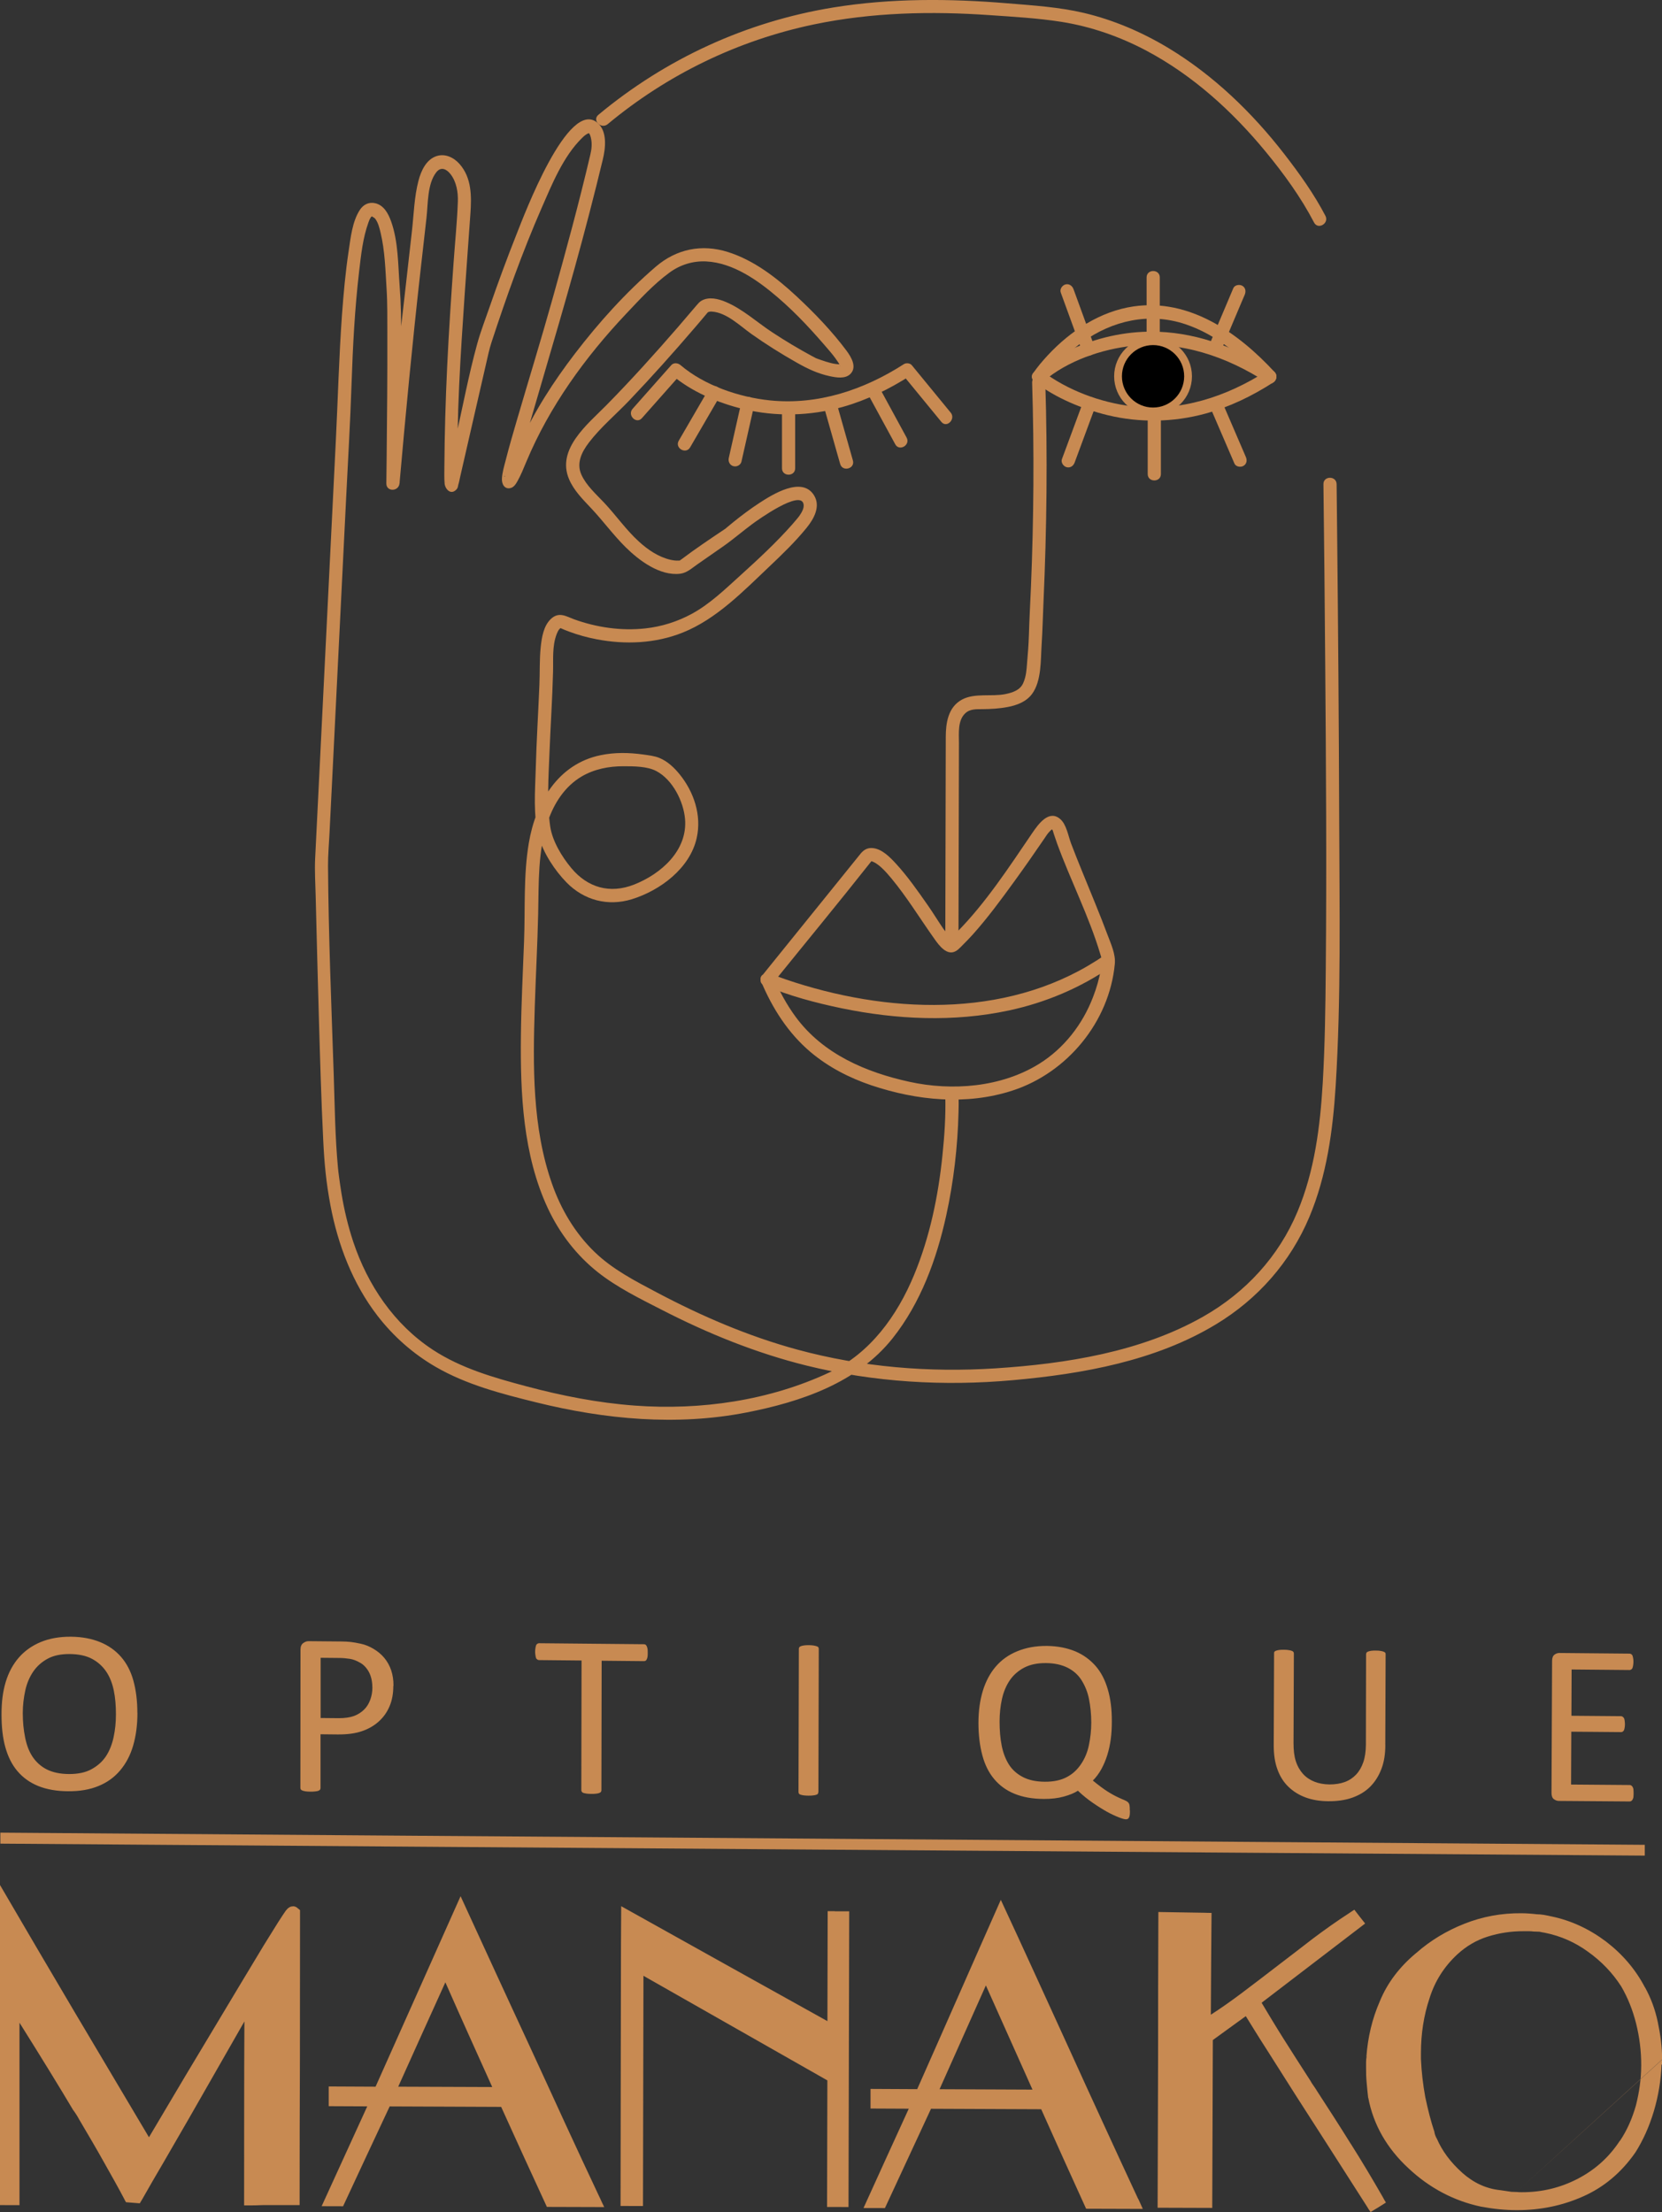 <svg width="160" height="213" viewBox="0 0 160 213" fill="none" xmlns="http://www.w3.org/2000/svg">
<rect x="0" y="0" width="160" height="213" fill="#333333" stroke="none"/>
<g clip-path="url(#clip0_1_2)">
<path d="M66.437 43.078C67.277 41.631 68.117 40.183 68.957 38.741C69.076 38.531 69.2 38.328 69.318 38.118C69.729 37.412 68.636 36.767 68.224 37.474C67.384 38.922 66.544 40.369 65.705 41.812C65.586 42.021 65.462 42.224 65.344 42.434C64.932 43.141 66.026 43.785 66.437 43.078Z" fill="#C88A52"/>
<path d="M71.381 44.441L72.452 39.696L72.604 39.018C72.678 38.684 72.503 38.328 72.159 38.237C71.838 38.147 71.454 38.345 71.381 38.684L70.31 43.429L70.158 44.108C70.085 44.441 70.259 44.798 70.603 44.888C70.924 44.979 71.308 44.781 71.381 44.441Z" fill="#C88A52"/>
<path d="M76.55 45.092V39.284C76.55 38.464 75.282 38.464 75.282 39.284V45.092C75.282 45.912 76.55 45.912 76.55 45.092Z" fill="#C88A52"/>
<path d="M79.893 38.848L81.499 44.509L79.893 38.848Z" fill="white"/>
<path d="M79.278 39.018C79.746 40.669 80.214 42.321 80.682 43.972C80.75 44.21 80.817 44.447 80.885 44.679C81.111 45.465 82.334 45.131 82.108 44.34C81.64 42.688 81.172 41.037 80.705 39.385L80.502 38.678C80.276 37.892 79.053 38.226 79.278 39.018C79.746 40.669 80.214 42.321 80.682 43.972C80.75 44.21 80.817 44.447 80.885 44.679C81.111 45.465 82.334 45.131 82.108 44.34C81.64 42.688 81.172 41.037 80.705 39.385L80.502 38.678C80.276 37.892 79.053 38.226 79.278 39.018Z" fill="#C88A52"/>
<path d="M87.277 42.134C86.483 40.675 85.688 39.221 84.899 37.762L84.555 37.129C84.166 36.411 83.067 37.05 83.461 37.773C84.256 39.233 85.051 40.686 85.84 42.145L86.184 42.779C86.573 43.497 87.672 42.858 87.277 42.134Z" fill="#C88A52"/>
<path d="M91.522 39.73C90.276 38.209 89.025 36.688 87.779 35.166C87.61 34.957 87.232 34.923 87.012 35.065C83.162 37.542 78.737 39.023 74.126 38.554C71.144 38.249 67.802 37.106 65.519 35.161C65.271 34.946 64.865 34.889 64.622 35.161L60.902 39.363C60.361 39.974 61.257 40.878 61.798 40.262L65.519 36.06H64.622C66.556 37.711 69.093 38.791 71.544 39.385C74.69 40.149 77.999 40.058 81.116 39.187C83.439 38.531 85.626 37.462 87.649 36.162L86.883 36.06C88.129 37.581 89.38 39.103 90.626 40.624C91.144 41.257 92.035 40.352 91.522 39.725V39.73Z" fill="#C88A52"/>
<path d="M121.939 35.726C118.067 38.22 113.596 39.668 108.968 39.12C105.947 38.758 102.751 37.576 100.321 35.726C99.673 35.234 99.036 36.337 99.679 36.823C101.674 38.339 104.194 39.385 106.623 39.974C109.718 40.726 112.971 40.663 116.043 39.827C118.365 39.187 120.552 38.13 122.576 36.823C123.258 36.382 122.627 35.279 121.933 35.726H121.939Z" fill="#C88A52"/>
<path d="M122.576 35.726C119.273 33.577 115.53 32.112 111.567 31.948C108.777 31.835 105.992 32.389 103.433 33.504C102.063 34.097 100.688 34.844 99.549 35.828C98.929 36.36 99.831 37.259 100.445 36.727C102.745 34.748 106.065 33.611 109.053 33.3C113.67 32.825 118.095 34.324 121.939 36.823C122.627 37.27 123.264 36.167 122.582 35.726H122.576Z" fill="#C88A52"/>
<path d="M100.547 36.597C100.846 36.15 101.048 35.919 101.471 35.438C102.283 34.516 103.191 33.668 104.188 32.949C107.114 30.851 110.637 30.059 114.104 31.213C117.142 32.225 119.667 34.403 121.809 36.727C122.368 37.332 123.258 36.428 122.706 35.828C119.222 32.05 114.515 28.719 109.126 29.505C105.913 29.974 103.05 31.863 100.868 34.211C100.361 34.759 99.865 35.336 99.448 35.958C98.991 36.642 100.09 37.276 100.541 36.603L100.547 36.597Z" fill="#C88A52"/>
<path d="M111.003 39.617C112.865 39.617 114.374 38.103 114.374 36.235C114.374 34.367 112.865 32.853 111.003 32.853C109.142 32.853 107.633 34.367 107.633 36.235C107.633 38.103 109.142 39.617 111.003 39.617Z" fill="black" stroke="#C88A52" stroke-width="0.75" stroke-miterlimit="10"/>
<path d="M116.511 39.227C117.193 40.805 117.869 42.389 118.551 43.966L118.839 44.634C118.974 44.95 119.436 45.018 119.707 44.86C120.034 44.668 120.073 44.306 119.932 43.989C119.25 42.411 118.574 40.828 117.892 39.25L117.604 38.582C117.469 38.266 117.007 38.198 116.736 38.356C116.409 38.548 116.37 38.91 116.511 39.227Z" fill="#C88A52"/>
<path d="M110.49 40.16V45.646C110.49 46.466 111.759 46.466 111.759 45.646V40.16C111.759 39.34 110.49 39.34 110.49 40.16Z" fill="#C88A52"/>
<path d="M104.278 38.678C103.681 40.29 103.089 41.896 102.492 43.508C102.407 43.74 102.322 43.972 102.232 44.204C102.114 44.526 102.368 44.9 102.678 44.984C103.033 45.081 103.337 44.866 103.455 44.538C104.053 42.926 104.645 41.32 105.242 39.708C105.327 39.476 105.412 39.244 105.502 39.012C105.62 38.69 105.366 38.316 105.056 38.232C104.701 38.136 104.397 38.35 104.278 38.678Z" fill="#C88A52"/>
<path d="M117.497 33.888C118.174 32.282 118.856 30.681 119.532 29.075L119.825 28.391C119.961 28.074 119.921 27.707 119.6 27.52C119.335 27.362 118.867 27.43 118.732 27.746C118.055 29.352 117.373 30.953 116.697 32.559L116.404 33.243C116.268 33.56 116.308 33.928 116.629 34.114C116.894 34.273 117.362 34.205 117.497 33.888Z" fill="#C88A52"/>
<path d="M111.652 32.288V26.711C111.652 25.891 110.383 25.891 110.383 26.711V32.288C110.383 33.108 111.652 33.108 111.652 32.288Z" fill="#C88A52"/>
<path d="M105.389 33.453C104.791 31.818 104.2 30.184 103.602 28.544L103.343 27.837C103.224 27.514 102.914 27.294 102.565 27.39C102.255 27.475 102.001 27.848 102.12 28.17C102.717 29.805 103.309 31.439 103.906 33.079L104.166 33.786C104.284 34.109 104.594 34.329 104.944 34.233C105.254 34.148 105.507 33.775 105.389 33.453Z" fill="#C88A52"/>
<path d="M91.003 105.567C91.054 107.444 90.924 109.339 90.733 111.205C90.333 115.147 89.515 119.118 87.988 122.788C86.37 126.685 83.771 130.31 79.876 132.137C74.07 134.863 67.463 135.813 61.105 135.343C57.576 135.083 54.093 134.399 50.676 133.488C47.542 132.651 44.391 131.758 41.652 129.959C37.948 127.522 35.4 123.749 34.008 119.576C33.501 118.049 33.129 116.476 32.869 114.887C32.785 114.384 32.711 113.835 32.655 113.434C32.627 113.207 32.593 112.976 32.565 112.749C32.542 112.557 32.582 112.896 32.565 112.71C32.554 112.625 32.548 112.54 32.537 112.455C32.26 109.509 32.227 106.528 32.131 103.576C31.905 96.84 31.623 90.088 31.578 83.352C31.573 82.328 31.669 81.299 31.719 80.281L32.165 71.317C32.554 63.506 32.937 55.696 33.326 47.886C33.506 44.243 33.72 40.601 33.844 36.953C33.968 33.306 34.154 29.697 34.577 26.095C34.758 24.54 34.932 22.905 35.468 21.423C35.541 21.22 35.569 21.135 35.699 20.926C35.778 20.796 35.739 20.954 35.806 20.79C35.817 20.756 35.789 20.824 35.772 20.812C35.868 20.903 36.037 20.931 36.15 21.101C36.415 21.474 36.528 21.955 36.635 22.39C37.057 24.144 37.103 25.999 37.215 27.797C37.306 29.222 37.283 30.665 37.289 32.095C37.3 36.122 37.266 40.143 37.221 44.17C37.215 44.962 37.204 45.754 37.193 46.545C37.181 47.377 38.388 47.348 38.461 46.545C39.059 39.764 39.701 33.011 40.462 26.247C40.66 24.483 40.857 22.718 41.06 20.954C41.212 19.613 41.127 17.708 42.001 16.588C42.447 16.017 42.988 16.271 43.377 16.774C43.946 17.51 44.109 18.511 44.076 19.416C44.008 21.384 43.799 23.352 43.664 25.314C43.427 28.628 43.208 31.943 43.05 35.263C42.892 38.582 42.802 41.721 42.779 44.956C42.779 45.488 42.757 46.025 42.802 46.551C42.847 47.077 43.377 47.699 43.918 47.156C44.098 46.975 44.093 46.788 44.138 46.562C44.121 46.647 44.087 46.783 44.143 46.602C44.2 46.421 44.233 46.217 44.273 46.031L45.462 40.839L46.798 35.014C46.956 34.324 47.097 33.634 47.317 32.961C48.743 28.611 50.288 24.274 52.12 20.077C53.123 17.781 54.211 15.072 56.026 13.291C56.189 13.132 56.358 12.974 56.567 12.872C56.731 12.793 56.674 12.827 56.719 12.832C56.669 12.821 56.731 12.866 56.719 12.849C56.815 12.996 56.838 13.087 56.883 13.257C57.012 13.794 56.962 14.342 56.838 14.857C55.744 19.54 54.476 24.189 53.179 28.815C52.08 32.74 50.879 36.631 49.735 40.545C49.369 41.8 49.002 43.056 48.681 44.323C48.534 44.894 48.348 45.499 48.32 46.093C48.292 46.585 48.563 47.151 49.16 46.992C49.481 46.907 49.662 46.602 49.814 46.336C50.152 45.737 50.411 45.081 50.676 44.447C52.897 39.136 56.33 34.397 60.265 30.229C61.562 28.855 62.92 27.367 64.453 26.247C65.49 25.49 66.702 25.111 67.988 25.173C70.575 25.303 72.959 26.994 74.859 28.623C76.759 30.252 78.348 32.016 79.927 33.871C80.271 34.273 80.558 34.674 80.84 35.115C80.987 35.353 80.789 35.251 80.936 35.155C81.144 35.025 81.003 35.081 80.93 35.081C80.293 35.087 79.662 34.878 79.064 34.674C78.867 34.606 78.67 34.538 78.472 34.459C78.371 34.414 78.687 34.561 78.551 34.488C78.416 34.414 78.275 34.341 78.134 34.267C76.838 33.566 75.575 32.808 74.346 31.999C72.864 31.026 71.499 29.754 69.848 29.064C69.143 28.77 68.241 28.544 67.531 28.956C67.339 29.07 67.232 29.2 67.091 29.364C67.215 29.222 67.136 29.307 67.012 29.454C66.421 30.144 65.84 30.834 65.248 31.518C63.027 34.08 60.75 36.603 58.371 39.023C56.59 40.833 53.54 43.242 54.786 46.149C55.242 47.224 56.105 48.084 56.894 48.921C58.044 50.137 59.036 51.511 60.225 52.687C61.516 53.965 63.523 55.481 65.485 55.244C66.122 55.164 66.618 54.701 67.131 54.344L69.622 52.608C70.586 51.935 71.46 51.172 72.407 50.47C72.892 50.108 77.136 47.06 77.362 48.57C77.424 48.966 77.153 49.379 76.939 49.696C76.911 49.735 76.787 49.893 76.917 49.724C76.866 49.792 76.809 49.859 76.759 49.922C76.595 50.114 76.432 50.312 76.268 50.499C74.729 52.24 73.01 53.835 71.291 55.391C69.82 56.72 68.365 58.139 66.618 59.095C65.231 59.853 63.692 60.339 62.125 60.509C59.803 60.763 57.43 60.418 55.237 59.621C54.515 59.355 53.805 58.863 53.027 59.604C52.328 60.271 52.159 61.357 52.057 62.273C51.928 63.495 51.979 64.739 51.928 65.966C51.815 68.676 51.646 71.385 51.573 74.099C51.516 76.18 51.308 78.539 51.871 80.569C52.306 82.147 53.416 83.821 54.543 84.975C56.223 86.689 58.523 87.294 60.823 86.587C63.546 85.75 66.432 83.606 67.074 80.677C67.559 78.499 66.798 76.248 65.423 74.552C64.899 73.907 64.239 73.285 63.461 72.974C62.982 72.781 62.435 72.725 61.922 72.651C60.552 72.459 59.166 72.436 57.807 72.719C53.698 73.573 51.567 77.272 50.908 81.18C50.383 84.285 50.569 87.486 50.451 90.625C50.333 93.764 50.18 96.682 50.147 99.719C50.085 105.307 50.344 111.211 52.745 116.352C53.867 118.75 55.507 120.888 57.587 122.528C59.436 123.981 61.595 125.039 63.681 126.108C68.134 128.398 72.785 130.287 77.649 131.492C84.138 133.098 90.879 133.494 97.525 132.895C104.216 132.295 111.246 131.045 117.074 127.51C121.094 125.079 124.222 121.532 126.049 117.189C127.728 113.191 128.315 108.847 128.585 104.549C129.115 96.031 128.946 87.452 128.923 78.923C128.895 69.728 128.822 60.532 128.726 51.341C128.709 49.769 128.692 48.191 128.675 46.619C128.664 45.799 127.396 45.799 127.407 46.619C127.48 52.331 127.531 58.037 127.576 63.75C127.655 73.585 127.723 83.425 127.632 93.26C127.599 96.936 127.554 100.613 127.339 104.283C127.091 108.479 126.55 112.749 124.915 116.657C123.106 120.99 119.915 124.451 115.851 126.764C109.859 130.18 102.616 131.317 95.829 131.758C89.419 132.171 82.971 131.639 76.764 129.954C72.041 128.67 67.554 126.736 63.236 124.451C61.122 123.331 58.98 122.234 57.243 120.554C55.361 118.739 54.008 116.454 53.145 113.994C51.229 108.564 51.302 102.598 51.483 96.914C51.578 93.933 51.742 90.959 51.809 87.978C51.877 84.998 51.759 81.949 52.751 79.065C53.348 77.317 54.397 75.7 56.015 74.755C57.227 74.048 58.63 73.777 60.023 73.782C61.02 73.782 62.317 73.782 63.196 74.252C64.752 75.078 65.8 77.159 65.947 78.85C66.212 81.887 63.642 84.155 61.037 85.178C58.732 86.083 56.59 85.484 55.017 83.606C54.064 82.469 53.168 80.959 52.965 79.562C52.638 77.249 52.807 74.823 52.897 72.499C52.999 69.903 53.174 67.313 53.241 64.717C53.275 63.512 53.145 62.206 53.591 61.057C53.653 60.894 53.732 60.73 53.833 60.594C53.816 60.616 54.036 60.407 53.923 60.503C54.059 60.39 54.019 60.503 54.036 60.447C54.025 60.481 53.912 60.407 54.025 60.452C53.416 60.198 53.828 60.413 53.963 60.481C54.239 60.611 54.521 60.718 54.808 60.826C55.66 61.142 56.545 61.386 57.435 61.555C60.197 62.087 63.1 61.962 65.727 60.91C68.98 59.604 71.556 56.929 74.064 54.554C75.31 53.372 76.561 52.167 77.649 50.827C78.348 49.967 79.042 48.745 78.348 47.665C77.17 45.833 74.335 47.631 73.1 48.434C72.232 49 71.398 49.628 70.592 50.278C70.366 50.459 70.147 50.64 69.927 50.827C69.639 51.075 69.989 50.804 69.803 50.928C68.394 51.873 66.962 52.829 65.609 53.852C65.569 53.881 65.524 53.914 65.479 53.943C65.327 54.033 65.575 53.965 65.344 53.977C65.056 53.994 64.814 53.96 64.538 53.898C63.394 53.632 62.379 52.942 61.516 52.156C60.271 51.025 59.307 49.622 58.151 48.395C57.379 47.575 56.432 46.743 55.964 45.691C55.474 44.583 56.003 43.525 56.685 42.626C57.813 41.144 59.312 39.894 60.597 38.543C62.757 36.275 64.842 33.939 66.883 31.558C67.277 31.094 67.678 30.636 68.067 30.161C68.371 29.794 67.999 30.252 68.179 30.037C68.1 30.133 68.202 30.037 68.213 30.037C68.36 30.014 68.343 29.991 68.54 30.003C69.961 30.099 71.246 31.383 72.339 32.158C73.749 33.159 75.214 34.075 76.714 34.923C77.74 35.506 78.726 35.975 79.887 36.224C80.507 36.354 81.375 36.512 81.877 35.998C82.525 35.336 81.939 34.369 81.499 33.775C80.096 31.892 78.399 30.127 76.68 28.527C74.769 26.751 72.582 25.054 70.062 24.262C67.542 23.471 65.113 23.98 63.129 25.682C60.237 28.17 57.644 31.049 55.327 34.08C53.286 36.75 51.432 39.612 50.056 42.688C49.859 43.129 49.679 43.582 49.487 44.029C49.425 44.176 49.543 43.898 49.476 44.057C49.448 44.125 49.414 44.198 49.386 44.266C49.318 44.425 49.245 44.589 49.177 44.747C49.042 45.052 48.901 45.363 48.737 45.657C48.709 45.708 48.675 45.765 48.647 45.816C48.557 45.98 48.58 45.833 48.647 45.833C48.72 45.833 48.185 45.997 48.709 45.799C49.059 45.669 49.335 46.172 49.572 46.144C49.645 46.133 49.515 46.268 49.589 46.212C49.667 46.149 49.594 46.059 49.634 45.878C49.696 45.567 49.763 45.256 49.842 44.945C50.118 43.808 50.44 42.688 50.767 41.563C52.796 34.556 54.916 27.582 56.742 20.513C57.187 18.793 57.621 17.074 58.033 15.355C58.292 14.28 58.478 12.691 57.559 11.86C54.724 9.298 50.4 20.869 49.746 22.509C48.811 24.862 47.937 27.237 47.108 29.63C46.714 30.772 46.268 31.92 45.947 33.085C45.107 36.122 44.532 39.261 43.828 42.332C43.523 43.65 43.208 44.967 42.92 46.291C42.903 46.376 42.892 46.449 42.88 46.534C42.931 46.149 42.869 46.449 42.886 46.466C42.751 46.319 44.166 46.172 44.087 46.591C44.115 46.444 44.07 46.246 44.064 46.099C43.929 40.154 44.34 34.165 44.741 28.238C44.91 25.676 45.113 23.114 45.288 20.552C45.4 18.895 45.417 17.136 44.25 15.802C43.698 15.168 42.858 14.755 42.018 15.033C41.026 15.361 40.53 16.463 40.288 17.396C39.876 18.957 39.837 20.654 39.656 22.255C39.459 24.002 39.262 25.756 39.064 27.503C38.703 30.693 38.32 33.877 38.038 37.078C37.757 40.279 37.48 43.378 37.204 46.528H38.472C38.512 43.604 38.534 40.681 38.551 37.757C38.574 34.363 38.737 30.902 38.472 27.514C38.315 25.473 38.348 23.273 37.655 21.327C37.39 20.581 36.962 19.761 36.122 19.568C35.49 19.427 34.972 19.704 34.634 20.224C33.912 21.338 33.754 22.905 33.563 24.183C33.258 26.197 33.078 28.233 32.926 30.263C32.633 34.329 32.531 38.407 32.328 42.473C31.956 49.995 31.584 57.511 31.212 65.033L30.338 82.684C30.282 83.866 30.361 85.06 30.389 86.247C30.485 90.172 30.586 94.097 30.699 98.017C30.812 101.936 30.924 105.855 31.116 109.769C31.223 112.037 31.398 113.858 31.809 116.047C32.531 119.87 33.957 123.602 36.342 126.696C37.875 128.681 39.775 130.361 41.945 131.616C44.904 133.336 48.32 134.218 51.618 135.032C58.247 136.672 65.135 137.323 71.877 136.005C77.103 134.981 82.52 133.16 85.936 128.856C88.636 125.452 90.169 121.244 91.094 117.031C91.809 113.773 92.193 110.425 92.277 107.088C92.289 106.579 92.3 106.07 92.283 105.561C92.26 104.747 90.992 104.741 91.015 105.561L91.003 105.567Z" fill="#C88A52"/>
<path d="M92.272 90.794C92.289 84.381 92.305 77.962 92.317 71.549C92.317 70.61 92.181 69.388 92.92 68.687C93.388 68.24 94.019 68.291 94.622 68.285C95.412 68.274 96.206 68.229 96.984 68.082C97.875 67.918 98.788 67.578 99.346 66.832C100.276 65.582 100.18 63.563 100.276 62.098C100.366 60.718 100.395 59.327 100.457 57.947C100.772 50.917 100.851 43.882 100.631 36.846C100.609 36.032 99.34 36.026 99.363 36.846C99.566 43.395 99.521 49.95 99.25 56.499C99.183 58.043 99.098 59.593 99.053 61.137C99.025 62.053 98.951 62.969 98.873 63.88C98.822 64.49 98.799 65.101 98.501 65.78C98.202 66.459 97.48 66.69 96.798 66.832C95.451 67.109 93.822 66.696 92.587 67.375C91.274 68.099 91.049 69.614 91.049 70.977C91.043 74.354 91.031 77.725 91.026 81.101C91.02 84.336 91.009 87.571 91.003 90.806C91.003 91.626 92.272 91.626 92.272 90.806V90.794Z" fill="#C88A52"/>
<path d="M127.604 20.796C126.505 18.68 125.09 16.707 123.636 14.829C120.541 10.836 116.821 7.245 112.486 4.626C109.961 3.105 107.215 1.923 104.346 1.244C101.95 0.679 99.47 0.526 97.024 0.322C91.409 -0.147 85.772 -0.181 80.197 0.724C71.855 2.087 64.104 5.644 57.604 11.057C56.973 11.583 57.875 12.476 58.501 11.956C64.256 7.166 71.06 3.874 78.376 2.347C83.946 1.188 89.65 1.063 95.31 1.459C97.593 1.617 99.921 1.748 102.182 2.104C105.034 2.556 107.79 3.518 110.344 4.869C114.814 7.239 118.636 10.706 121.843 14.603C123.579 16.712 125.242 18.997 126.505 21.429C126.883 22.153 127.976 21.514 127.599 20.784L127.604 20.796Z" fill="#C88A52"/>
<path d="M74.324 94.77C77.492 90.845 80.705 86.954 83.833 82.995C83.878 82.939 83.929 82.882 83.968 82.814C83.889 82.939 83.85 82.916 83.861 82.916C84.549 83.097 85.304 83.963 85.823 84.59C87.277 86.349 88.461 88.278 89.769 90.138C90.163 90.698 90.891 91.852 91.714 91.694C92.114 91.62 92.407 91.269 92.678 90.998C93.01 90.664 93.343 90.331 93.653 89.98C95.073 88.391 96.347 86.66 97.599 84.935C98.602 83.555 99.577 82.158 100.536 80.75C100.682 80.535 100.817 80.309 100.992 80.122C101.353 79.738 101.285 79.794 101.46 80.326C101.556 80.626 101.657 80.92 101.764 81.214C103.067 84.783 104.831 88.216 105.924 91.863C105.986 92.067 106.06 92.276 106.082 92.486C106.065 92.333 106.082 92.582 106.071 92.644C106.037 93.04 106.054 92.921 105.986 93.305C105.823 94.227 105.564 95.138 105.225 96.009C104.222 98.633 102.43 100.946 100.039 102.434C96.392 104.702 91.657 105.069 87.537 104.164C83.416 103.259 79.239 101.523 76.578 97.887C75.733 96.733 75.045 95.466 74.487 94.148C74.177 93.407 72.948 93.73 73.264 94.488C74.352 97.084 75.874 99.481 78.038 101.308C79.758 102.756 81.759 103.785 83.884 104.504C88.247 105.968 93.038 106.455 97.48 105.007C102.74 103.293 106.793 98.401 107.322 92.825C107.413 91.875 106.956 90.913 106.635 90.048C105.868 87.989 105.011 85.97 104.188 83.934C103.822 83.029 103.45 82.119 103.106 81.203C102.835 80.473 102.672 79.41 102.086 78.884C100.992 77.9 99.955 79.365 99.386 80.196C97.142 83.493 94.887 86.966 92.074 89.805C91.962 89.918 91.477 90.28 91.454 90.427C91.449 90.466 91.415 90.433 91.437 90.466L91.731 90.506C91.674 90.45 91.618 90.393 91.567 90.336C91.359 89.997 91.026 89.737 90.8 89.409C90.293 88.668 89.831 87.899 89.312 87.158C88.354 85.789 87.373 84.381 86.24 83.148C85.671 82.532 84.898 81.734 84.008 81.661C83.512 81.621 83.179 81.813 82.869 82.175C82.79 82.266 83.027 81.977 82.897 82.141C82.807 82.255 82.711 82.368 82.621 82.481L80.079 85.631L73.822 93.379L73.422 93.877C72.914 94.51 73.805 95.415 74.318 94.776L74.324 94.77Z" fill="#C88A52"/>
<path d="M73.557 94.867C75.941 95.879 78.489 96.558 81.015 97.084C86.296 98.175 91.821 98.435 97.12 97.298C100.665 96.54 104.047 95.11 107.029 93.04C107.694 92.576 107.063 91.473 106.387 91.943C97.689 97.994 86.291 97.711 76.55 94.606C75.947 94.414 75.35 94.21 74.758 93.99C74.588 93.928 74.425 93.86 74.256 93.798C74.183 93.769 73.884 93.645 74.194 93.775C73.45 93.458 72.802 94.555 73.551 94.872L73.557 94.867Z" fill="#C88A52"/>
<path fill-rule="evenodd" clip-rule="evenodd" d="M28.202 183.563C28.01 183.563 27.914 183.619 27.864 183.653C27.751 183.715 27.717 183.755 27.672 183.795C27.621 183.857 27.576 183.908 27.514 183.976C27.356 184.196 27.114 184.564 26.759 185.118C26.421 185.672 25.958 186.402 25.395 187.312C23.985 189.659 22.413 192.25 20.716 195.1C19.081 197.803 16.95 201.383 14.341 205.795C11.945 201.762 9.538 197.707 7.142 193.669C4.752 189.626 2.356 185.548 -0.011 181.487V212.327C0.598 212.327 1.235 212.327 1.877 212.333C1.877 209.414 1.877 206.479 1.877 203.555C1.877 200.631 1.877 197.696 1.877 194.766C3.974 198.109 5.699 200.914 7.029 203.154C7.029 203.165 7.029 203.171 7.046 203.176C7.046 203.188 7.046 203.193 7.063 203.199C7.176 203.346 7.272 203.499 7.368 203.646C7.463 203.787 7.542 203.94 7.621 204.081V204.098C7.621 204.098 7.621 204.109 7.638 204.109C8.455 205.495 9.25 206.841 9.989 208.165C10.739 209.494 11.409 210.681 11.956 211.728C12.001 211.835 12.069 211.948 12.131 212.05C12.576 212.089 13.01 212.123 13.456 212.157C13.534 212.039 13.602 211.908 13.681 211.784C14.29 210.71 14.994 209.482 15.795 208.125C16.578 206.762 17.379 205.371 18.213 203.94C19.588 201.525 21.37 198.42 23.529 194.642C23.512 197.594 23.506 200.558 23.506 203.504C23.506 206.451 23.506 209.409 23.501 212.355C23.743 212.355 23.963 212.355 24.205 212.355C24.431 212.355 24.684 212.355 24.972 212.338C25.226 212.327 25.485 212.321 25.755 212.327C26.139 212.327 26.494 212.327 26.86 212.327C27.21 212.327 27.531 212.327 27.74 212.327C27.886 212.327 28.027 212.327 28.174 212.327C28.399 212.327 28.619 212.327 28.844 212.327C28.844 209.969 28.844 207.599 28.85 205.241C28.85 202.877 28.873 200.513 28.873 198.143C28.873 195.779 28.873 193.409 28.878 191.039C28.878 188.67 28.878 186.294 28.884 183.925C28.805 183.857 28.726 183.789 28.642 183.727C28.546 183.619 28.337 183.546 28.191 183.551L28.202 183.563ZM57.723 211.569C57.864 211.886 58.01 212.203 58.168 212.519C56.313 212.514 54.476 212.508 52.649 212.502C51.167 209.296 49.701 206.083 48.247 202.871C44.662 202.854 41.094 202.837 37.514 202.826C36.009 206.032 34.515 209.239 33.027 212.44C32.339 212.44 31.635 212.44 30.964 212.434C32.424 209.233 33.884 206.027 35.355 202.82C34.109 202.814 32.858 202.809 31.646 202.803C31.646 202.175 31.646 201.542 31.646 200.903C33.134 200.908 34.639 200.914 36.156 200.925C37.52 197.866 38.889 194.806 40.248 191.758C41.607 188.698 42.976 185.644 44.34 182.584C45.457 185.005 46.567 187.431 47.678 189.852C48.782 192.261 49.91 194.682 51.026 197.102C52.142 199.511 53.252 201.949 54.357 204.353C55.468 206.762 56.59 209.177 57.723 211.58V211.569ZM47.39 200.965C45.874 197.6 44.357 194.246 42.875 190.875C41.353 194.229 39.842 197.577 38.337 200.925C41.358 200.937 44.369 200.954 47.39 200.959V200.965ZM80.366 184.027C80.124 184.027 79.904 184.027 79.679 184.027C79.673 187.556 79.662 191.085 79.656 194.614C73.038 190.932 66.421 187.245 59.803 183.546C59.78 185.955 59.78 188.37 59.775 190.774C59.775 193.177 59.763 195.592 59.763 197.99C59.763 200.399 59.752 202.803 59.752 205.207C59.752 207.605 59.746 210.014 59.741 212.412C60.445 212.412 61.178 212.412 61.9 212.417C61.905 208.73 61.911 205.026 61.922 201.338C61.928 197.645 61.934 193.952 61.945 190.248C67.841 193.607 73.754 196.966 79.65 200.32C79.639 204.387 79.634 208.447 79.622 212.508C80.31 212.508 80.998 212.508 81.686 212.514C81.686 210.144 81.697 207.769 81.702 205.405C81.702 203.035 81.714 200.66 81.719 198.284C81.719 195.915 81.731 193.534 81.736 191.17C81.736 188.8 81.748 186.413 81.753 184.038C81.528 184.038 81.302 184.038 81.082 184.038C80.84 184.038 80.603 184.038 80.378 184.038L80.366 184.027ZM109.589 211.744C109.729 212.061 109.876 212.378 110.017 212.695C108.179 212.689 106.37 212.683 104.56 212.678C103.1 209.488 101.669 206.292 100.237 203.097C96.686 203.08 93.151 203.063 89.628 203.052C88.145 206.236 86.669 209.431 85.192 212.615C84.504 212.615 83.816 212.615 83.129 212.61C84.577 209.426 86.026 206.23 87.486 203.046C86.251 203.046 85.023 203.035 83.805 203.029C83.805 202.407 83.805 201.774 83.805 201.14C85.293 201.146 86.798 201.152 88.298 201.163C89.634 198.126 90.998 195.083 92.323 192.052C93.653 189.015 95.011 185.972 96.347 182.935C97.463 185.344 98.579 187.754 99.673 190.157C100.761 192.549 101.877 194.964 102.965 197.362C104.053 199.766 105.158 202.17 106.257 204.562C107.351 206.954 108.467 209.363 109.577 211.75L109.589 211.744ZM99.397 201.208C97.903 197.866 96.409 194.518 94.91 191.175C93.427 194.506 91.933 197.837 90.451 201.169C93.427 201.18 96.404 201.197 99.397 201.208ZM130.034 206.423C128.985 204.737 127.903 203.052 126.804 201.366C126.691 201.174 126.567 200.988 126.437 200.807C126.325 200.648 126.218 200.49 126.133 200.32C126.133 200.32 126.116 200.303 126.116 200.298C125.259 198.986 124.431 197.662 123.585 196.339C122.852 195.179 122.153 194.014 121.454 192.844C124.775 190.304 128.1 187.759 131.421 185.214C131.071 184.773 130.722 184.332 130.383 183.885C130.209 183.998 130.028 184.111 129.87 184.224C128.698 184.982 127.559 185.791 126.421 186.645C125.327 187.488 124.239 188.33 123.145 189.162C121.945 190.095 120.722 191.017 119.521 191.927C118.557 192.651 117.582 193.341 116.567 193.997C116.578 190.734 116.607 187.465 116.635 184.191C116.426 184.191 116.201 184.191 115.981 184.179C114.476 184.157 112.988 184.134 111.516 184.106C111.511 186.481 111.499 188.862 111.494 191.237C111.488 193.607 111.494 195.982 111.488 198.352C111.483 200.727 111.471 203.097 111.466 205.472C111.46 207.842 111.449 210.212 111.443 212.581C113.185 212.587 114.944 212.593 116.702 212.598C116.714 209.906 116.719 207.209 116.731 204.522C116.742 201.836 116.747 199.127 116.759 196.435C117.819 195.671 118.861 194.902 119.932 194.133C120.519 195.078 121.156 196.124 121.922 197.311C122.83 198.748 123.782 200.235 124.741 201.757C126.46 204.432 128.749 207.995 131.595 212.457C131.708 212.644 131.815 212.825 131.945 212.994C132.441 212.706 132.937 212.395 133.422 212.084C133.309 211.897 133.202 211.716 133.106 211.53C132.12 209.81 131.105 208.108 130.039 206.423H130.034ZM145.992 211.066L160 198.312C160 198.386 160 198.471 160 198.544C160 198.618 160 198.703 160 198.776V198.793C159.955 198.793 159.955 198.805 159.955 198.805C159.899 200.32 159.651 201.813 159.216 203.284C158.777 204.76 158.179 206.083 157.441 207.254C157.424 207.254 157.424 207.265 157.424 207.265V207.277C156.088 209.194 154.402 210.613 152.384 211.501C150.4 212.384 148.269 212.819 146.015 212.813C145.485 212.813 144.91 212.785 144.335 212.729C143.743 212.672 143.185 212.587 142.61 212.48H142.593C139.972 211.925 137.61 210.681 135.586 208.775C133.529 206.875 132.21 204.59 131.725 202C131.708 202 131.708 201.989 131.708 201.977C131.708 201.977 131.708 201.96 131.708 201.949C131.663 201.491 131.601 201.027 131.567 200.546C131.522 200.06 131.505 199.568 131.511 199.076C131.511 198.918 131.511 198.754 131.511 198.59C131.511 198.397 131.528 198.211 131.561 198.013H131.545C131.68 196.192 132.086 194.404 132.847 192.674C133.574 190.904 134.763 189.36 136.336 188.053C136.336 188.053 136.336 188.053 136.353 188.042C137.7 186.854 139.256 185.915 140.975 185.237C142.706 184.547 144.549 184.208 146.454 184.224C146.708 184.224 146.95 184.236 147.204 184.253C147.446 184.27 147.7 184.292 147.926 184.321C148.151 184.326 148.388 184.343 148.63 184.383C148.884 184.428 149.126 184.479 149.38 184.536C151.268 184.931 153.01 185.746 154.617 186.956C154.504 187.098 154.391 187.233 154.295 187.363C154.391 187.228 154.504 187.092 154.617 186.956C156.195 188.166 157.452 189.637 158.343 191.339V191.35C158.343 191.35 158.343 191.35 158.36 191.356C158.929 192.38 159.34 193.494 159.594 194.699C159.842 195.892 160.017 197.102 160.011 198.324L145.992 211.066ZM140.755 209.205C141.871 210.195 143.067 210.743 144.414 210.89C144.414 210.89 144.419 210.89 144.431 210.89C144.622 210.913 144.797 210.941 144.972 210.97C145.147 210.998 145.321 211.021 145.502 211.049C145.676 211.049 145.823 211.055 145.998 211.066C146.156 211.083 146.336 211.088 146.511 211.088C148.433 211.088 150.209 210.664 151.888 209.793C153.574 208.917 154.904 207.712 155.936 206.14H155.953C156.629 205.133 157.131 203.996 157.486 202.741C157.813 201.468 157.993 200.179 157.999 198.884C158.005 197.504 157.835 196.163 157.508 194.846C157.176 193.528 156.702 192.352 156.082 191.283C155.242 189.971 154.171 188.856 152.881 187.935C151.618 187.013 150.231 186.408 148.709 186.102C148.551 186.074 148.388 186.051 148.213 186.006C148.055 186 147.909 185.989 147.751 185.989C147.734 185.989 147.717 185.989 147.706 185.989C147.694 185.989 147.672 185.989 147.672 185.989C147.497 185.966 147.334 185.955 147.193 185.955C147.018 185.955 146.855 185.955 146.68 185.955C145.496 185.949 144.357 186.119 143.236 186.47C142.148 186.809 141.184 187.375 140.316 188.166C139.047 189.337 138.145 190.74 137.627 192.391C137.058 194.082 136.798 195.841 136.793 197.651C136.793 197.753 136.793 197.86 136.793 197.968C136.793 198.064 136.793 198.165 136.793 198.262C136.849 199.506 136.99 200.727 137.21 201.926C137.463 203.125 137.745 204.251 138.095 205.291V205.348C138.112 205.422 138.14 205.523 138.174 205.625C138.219 205.716 138.253 205.8 138.286 205.868C138.286 205.88 138.286 205.885 138.303 205.891C138.303 205.902 138.303 205.914 138.32 205.919C138.828 207.096 139.622 208.187 140.772 209.216L140.755 209.205Z" fill="#C88A52"/>
<path d="M157.266 172.681C157.266 172.817 157.255 172.93 157.249 173.026C157.244 173.123 157.204 173.196 157.17 173.275C157.142 173.337 157.091 173.383 157.041 173.417C156.996 173.445 156.945 173.462 156.883 173.462C154.611 173.445 152.334 173.428 150.062 173.411C149.904 173.411 149.735 173.349 149.583 173.236C149.436 173.123 149.363 172.919 149.363 172.636C149.38 168.406 149.402 164.17 149.419 159.928C149.419 159.64 149.498 159.442 149.645 159.329C149.803 159.21 149.966 159.165 150.124 159.165C152.368 159.187 154.628 159.21 156.883 159.227C156.928 159.227 156.99 159.249 157.029 159.272C157.086 159.312 157.131 159.346 157.159 159.419C157.182 159.481 157.204 159.566 157.221 159.662C157.238 159.758 157.255 159.883 157.249 160.03C157.249 160.171 157.232 160.279 157.215 160.386C157.198 160.482 157.176 160.562 157.148 160.629C157.125 160.686 157.08 160.726 157.018 160.765C156.984 160.788 156.922 160.81 156.871 160.805C155 160.788 153.14 160.771 151.297 160.754C151.291 162.236 151.285 163.729 151.28 165.21C152.881 165.222 154.464 165.239 156.054 165.25C156.116 165.25 156.178 165.273 156.212 165.301C156.257 165.335 156.308 165.386 156.342 165.442C156.375 165.505 156.392 165.578 156.404 165.68C156.421 165.793 156.432 165.912 156.432 166.047C156.432 166.183 156.415 166.296 156.398 166.387C156.381 166.477 156.364 166.556 156.33 166.619C156.297 166.681 156.246 166.715 156.201 166.749C156.167 166.771 156.105 166.783 156.043 166.783C154.459 166.771 152.875 166.754 151.268 166.743C151.263 168.44 151.251 170.142 151.246 171.833C153.117 171.85 154.994 171.861 156.883 171.878C156.945 171.878 156.996 171.89 157.041 171.924C157.086 171.952 157.136 172.003 157.17 172.059C157.204 172.127 157.244 172.206 157.249 172.303C157.255 172.393 157.266 172.523 157.266 172.67M133.365 168.004C133.365 168.864 133.253 169.644 132.988 170.329C132.734 170.996 132.373 171.573 131.911 172.037C131.443 172.506 130.868 172.851 130.192 173.094C129.521 173.332 128.749 173.445 127.869 173.439C127.069 173.434 126.347 173.315 125.71 173.083C125.073 172.851 124.521 172.512 124.047 172.059C123.58 171.613 123.224 171.053 122.982 170.385C122.734 169.718 122.621 168.943 122.621 168.061C122.632 165.109 122.644 162.156 122.655 159.204C122.655 159.142 122.655 159.091 122.689 159.046C122.723 159.001 122.785 158.967 122.847 158.944C122.926 158.916 123.021 158.893 123.134 158.876C123.247 158.859 123.405 158.854 123.613 158.854C123.788 158.854 123.952 158.865 124.064 158.888C124.205 158.91 124.301 158.933 124.369 158.961C124.448 158.989 124.481 159.023 124.515 159.063C124.549 159.108 124.56 159.153 124.56 159.221C124.549 162.094 124.538 164.973 124.527 167.846C124.527 168.508 124.589 169.096 124.746 169.577C124.904 170.069 125.152 170.493 125.445 170.815C125.744 171.143 126.127 171.398 126.55 171.562C126.979 171.731 127.463 171.816 127.988 171.822C128.546 171.822 129.047 171.743 129.459 171.59C129.893 171.432 130.265 171.177 130.552 170.872C130.862 170.538 131.082 170.153 131.246 169.678C131.409 169.203 131.488 168.638 131.494 167.999C131.505 165.097 131.499 162.19 131.511 159.283C131.511 159.221 131.539 159.165 131.561 159.125C131.59 159.08 131.657 159.046 131.719 159.023C131.798 158.995 131.894 158.972 131.99 158.955C132.12 158.933 132.26 158.933 132.452 158.933C132.644 158.933 132.802 158.944 132.914 158.967C133.044 158.989 133.134 159.012 133.202 159.04C133.281 159.068 133.331 159.102 133.36 159.148C133.393 159.193 133.393 159.238 133.393 159.306C133.382 162.213 133.371 165.114 133.36 168.016L133.365 168.004ZM105.056 165.855C105.056 165.046 104.972 164.283 104.837 163.599C104.701 162.909 104.448 162.315 104.121 161.789C103.805 161.28 103.354 160.878 102.779 160.584C102.215 160.301 101.516 160.143 100.699 160.137C99.865 160.132 99.188 160.273 98.613 160.567C98.05 160.861 97.576 161.263 97.215 161.789C96.866 162.303 96.612 162.903 96.46 163.587C96.308 164.266 96.229 165.001 96.229 165.77C96.229 166.607 96.291 167.377 96.432 168.083C96.573 168.79 96.809 169.401 97.131 169.91C97.463 170.431 97.926 170.832 98.489 171.12C99.059 171.409 99.735 171.556 100.586 171.562C101.421 171.567 102.125 171.42 102.7 171.115C103.281 170.809 103.709 170.397 104.064 169.876C104.419 169.356 104.679 168.751 104.825 168.055C104.972 167.354 105.056 166.619 105.056 165.855ZM108.777 174.333C108.777 174.503 108.777 174.644 108.76 174.757C108.743 174.864 108.72 174.955 108.681 175.023C108.647 175.079 108.602 175.13 108.551 175.147C108.506 175.164 108.455 175.181 108.405 175.181C108.275 175.181 108.033 175.119 107.717 174.995C107.396 174.87 107.007 174.695 106.567 174.452C106.161 174.225 105.699 173.937 105.209 173.598C104.724 173.264 104.233 172.874 103.771 172.427C103.433 172.647 102.982 172.834 102.407 172.992C101.86 173.145 101.206 173.224 100.485 173.219C99.397 173.213 98.467 173.049 97.666 172.721C96.883 172.404 96.234 171.929 95.716 171.313C95.197 170.702 94.814 169.933 94.572 169.028C94.324 168.106 94.194 167.065 94.194 165.883C94.194 164.752 94.341 163.717 94.617 162.807C94.899 161.885 95.321 161.104 95.857 160.477C96.415 159.826 97.108 159.334 97.926 159.001C98.76 158.656 99.707 158.475 100.795 158.486C101.821 158.497 102.734 158.684 103.517 159.006C104.284 159.329 104.938 159.809 105.468 160.409C106.003 161.02 106.387 161.777 106.646 162.665C106.911 163.559 107.041 164.588 107.035 165.748C107.035 166.347 107.007 166.913 106.934 167.456C106.86 168.004 106.747 168.513 106.595 169.005C106.443 169.486 106.257 169.927 106.032 170.34C105.806 170.747 105.536 171.12 105.209 171.449C105.75 171.895 106.229 172.252 106.612 172.495C107.024 172.755 107.362 172.936 107.632 173.06C107.903 173.185 108.112 173.281 108.258 173.337C108.399 173.394 108.501 173.456 108.579 173.524C108.658 173.598 108.715 173.694 108.737 173.824C108.76 173.948 108.766 174.124 108.766 174.333H108.777ZM78.777 172.557C78.777 172.614 78.766 172.664 78.743 172.71C78.72 172.755 78.664 172.789 78.585 172.817C78.506 172.845 78.41 172.862 78.281 172.879C78.168 172.896 78.01 172.902 77.83 172.902C77.638 172.902 77.508 172.891 77.368 172.874C77.255 172.857 77.142 172.834 77.063 172.806C76.984 172.778 76.933 172.749 76.905 172.693C76.888 172.659 76.871 172.602 76.871 172.54C76.871 170.25 76.883 167.953 76.888 165.657C76.888 163.361 76.9 161.065 76.905 158.763C76.905 158.701 76.922 158.65 76.956 158.605C76.99 158.559 77.035 158.531 77.12 158.503C77.198 158.475 77.294 158.452 77.424 158.435C77.554 158.418 77.695 158.412 77.875 158.412C78.05 158.412 78.224 158.429 78.326 158.446C78.456 158.469 78.551 158.492 78.63 158.52C78.709 158.548 78.766 158.582 78.788 158.627C78.811 158.673 78.822 158.723 78.822 158.786C78.822 161.088 78.811 163.384 78.805 165.68C78.805 167.97 78.794 170.266 78.788 172.557H78.777ZM62.356 159.159C62.356 159.295 62.356 159.413 62.339 159.521C62.322 159.623 62.294 159.713 62.26 159.775C62.232 159.838 62.198 159.889 62.148 159.911C62.086 159.939 62.035 159.956 61.99 159.951C60.614 159.939 59.267 159.928 57.92 159.911C57.914 164.068 57.909 168.23 57.897 172.387C57.897 172.45 57.88 172.5 57.847 172.54C57.813 172.591 57.768 172.619 57.689 172.647C57.61 172.676 57.497 172.698 57.401 172.71C57.26 172.732 57.097 172.732 56.922 172.732C56.748 172.732 56.584 172.721 56.46 172.704C56.33 172.681 56.223 172.659 56.156 172.636C56.077 172.608 56.043 172.568 56.009 172.523C55.975 172.472 55.964 172.433 55.964 172.37C55.97 168.208 55.975 164.045 55.986 159.889C54.611 159.877 53.264 159.866 51.9 159.849C51.838 159.849 51.776 159.826 51.742 159.804C51.697 159.77 51.635 159.725 51.612 159.668C51.584 159.6 51.567 159.521 51.55 159.408C51.533 159.306 51.516 159.182 51.516 159.046C51.516 158.91 51.533 158.78 51.55 158.673C51.567 158.565 51.595 158.475 51.612 158.418C51.64 158.345 51.697 158.305 51.742 158.271C51.776 158.248 51.838 158.226 51.9 158.226C55.265 158.26 58.625 158.288 61.99 158.322C62.035 158.322 62.086 158.333 62.148 158.367C62.193 158.39 62.221 158.441 62.26 158.514C62.289 158.571 62.322 158.661 62.339 158.774C62.356 158.876 62.356 159.006 62.356 159.148V159.159ZM35.846 162.473C35.846 161.879 35.721 161.387 35.513 160.997C35.293 160.595 35.017 160.301 34.679 160.109C34.34 159.917 34.019 159.781 33.687 159.73C33.32 159.674 32.982 159.645 32.661 159.645C32.069 159.645 31.46 159.634 30.868 159.628C30.868 161.557 30.868 163.491 30.868 165.425C31.443 165.425 32.035 165.437 32.616 165.442C33.191 165.442 33.687 165.374 34.076 165.233C34.459 165.086 34.775 164.888 35.051 164.617C35.316 164.362 35.507 164.04 35.643 163.672C35.778 163.304 35.851 162.909 35.851 162.479L35.846 162.473ZM37.864 162.337C37.864 163.05 37.751 163.706 37.508 164.283C37.266 164.86 36.917 165.352 36.466 165.759C36.02 166.161 35.49 166.472 34.848 166.692C34.194 166.918 33.422 167.015 32.508 167.009C31.962 167.009 31.404 166.998 30.857 166.992C30.857 168.723 30.857 170.447 30.857 172.172C30.857 172.235 30.834 172.286 30.812 172.325C30.772 172.376 30.716 172.404 30.654 172.433C30.592 172.461 30.479 172.478 30.349 172.495C30.209 172.512 30.079 172.517 29.887 172.517C29.696 172.517 29.549 172.506 29.425 172.489C29.295 172.467 29.2 172.444 29.138 172.421C29.059 172.393 28.991 172.353 28.963 172.308C28.929 172.263 28.918 172.212 28.918 172.155C28.918 167.721 28.923 163.282 28.929 158.842C28.929 158.548 29.014 158.339 29.188 158.214C29.352 158.096 29.51 158.028 29.701 158.028C30.744 158.039 31.77 158.045 32.824 158.056C33.145 158.056 33.45 158.073 33.737 158.101C34.008 158.13 34.363 158.192 34.746 158.277C35.163 158.367 35.564 158.531 35.964 158.769C36.364 159.006 36.719 159.3 37.007 159.651C37.283 159.99 37.508 160.381 37.661 160.839C37.807 161.28 37.886 161.783 37.88 162.326L37.864 162.337ZM11.161 165.058C11.161 164.238 11.099 163.469 10.953 162.767C10.806 162.066 10.564 161.449 10.214 160.94C9.853 160.415 9.397 160.013 8.839 159.719C8.281 159.425 7.559 159.272 6.708 159.266C5.874 159.261 5.169 159.402 4.594 159.713C4.03 160.019 3.557 160.431 3.202 160.952C2.852 161.466 2.587 162.072 2.435 162.767C2.283 163.463 2.193 164.187 2.193 164.956C2.193 165.81 2.272 166.585 2.418 167.303C2.565 168.027 2.785 168.632 3.14 169.164C3.478 169.667 3.94 170.091 4.498 170.374C5.073 170.662 5.778 170.815 6.629 170.821C7.492 170.826 8.213 170.679 8.788 170.368C9.363 170.057 9.837 169.65 10.197 169.113C10.541 168.592 10.784 167.976 10.936 167.275C11.088 166.573 11.161 165.844 11.161 165.063V165.058ZM13.23 164.939C13.23 166.104 13.089 167.156 12.813 168.1C12.542 169.028 12.114 169.825 11.562 170.476C11.009 171.132 10.316 171.635 9.481 171.974C8.636 172.325 7.655 172.489 6.533 172.478C5.445 172.472 4.481 172.297 3.681 171.974C2.864 171.641 2.21 171.166 1.68 170.544C1.15 169.922 0.767 169.147 0.513 168.236C0.254 167.314 0.147 166.262 0.147 165.069C0.147 163.876 0.271 162.886 0.547 161.964C0.829 161.031 1.251 160.256 1.809 159.611C2.368 158.967 3.078 158.463 3.906 158.118C4.741 157.768 5.733 157.587 6.855 157.598C7.926 157.609 8.856 157.796 9.656 158.124C10.44 158.446 11.116 158.921 11.657 159.544C12.187 160.154 12.593 160.924 12.841 161.828C13.089 162.728 13.224 163.768 13.224 164.945L13.23 164.939Z" fill="#C88A52"/>
<path fill-rule="evenodd" clip-rule="evenodd" d="M0.017 176.465C13.399 176.561 26.787 176.669 40.09 176.765C53.377 176.861 66.652 176.957 79.859 177.053C93.021 177.149 106.144 177.251 119.245 177.347C132.306 177.443 145.338 177.54 158.343 177.636C158.343 177.981 158.343 178.326 158.343 178.676C145.344 178.586 132.311 178.49 119.25 178.394C106.156 178.297 93.027 178.201 79.87 178.105C66.663 178.009 53.394 177.913 40.102 177.817C26.798 177.721 13.416 177.624 0.034 177.523V176.465" fill="#C88A52"/>
</g>
<defs>
<clipPath id="clip0_1_2">
<rect width="160" height="213" fill="white"/>
</clipPath>
</defs>
</svg>
